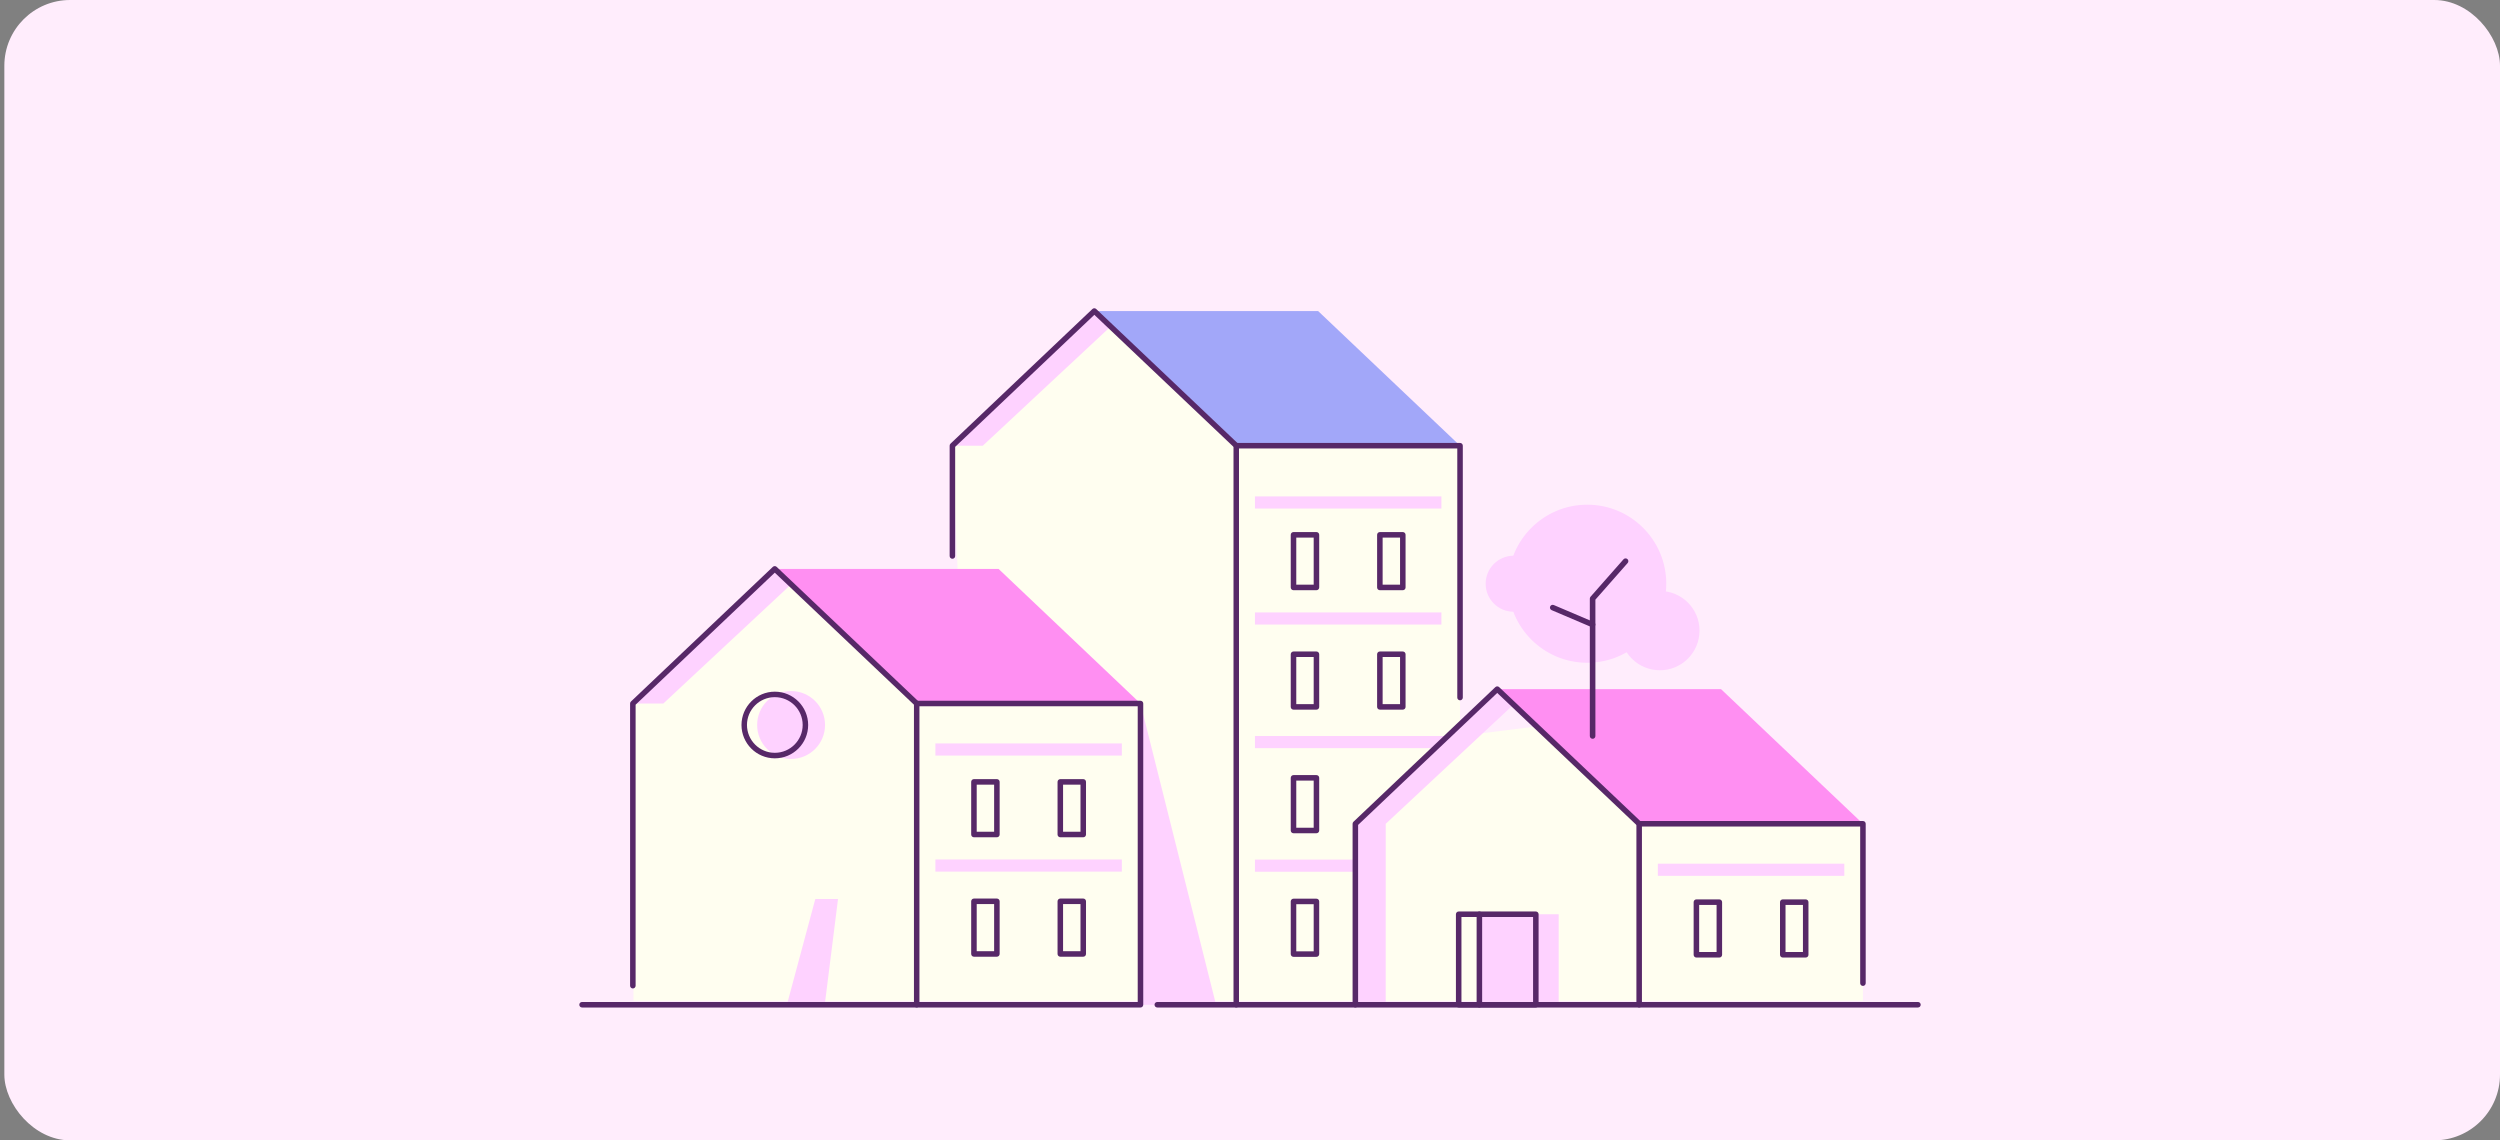 <?xml version="1.0" encoding="UTF-8"?><svg id="Layer_1" xmlns="http://www.w3.org/2000/svg" viewBox="0 0 570 260"><rect x="0" y="0" width="570" height="260" fill="#808080" stroke="none"/><defs><style>.cls-1{fill:#572868;}.cls-2{opacity:.48;}.cls-2,.cls-3,.cls-4{fill:#fed2ff;}.cls-5{fill:#a2a7f9;}.cls-5,.cls-6,.cls-4{fill-rule:evenodd;}.cls-7{fill:#fffef0;}.cls-6{fill:#ff8ff2;}.cls-8{fill:#ffedfc;}</style></defs><rect class="cls-8" x=".99" width="569.01" height="260" rx="15" ry="15"/><polygon class="cls-7" points="424.75 228.2 144.42 228.2 144.42 160.29 176.66 129.7 218.35 130.33 217.16 101.62 249.52 70.91 282.75 101.62 332.89 101.62 332.89 167.81 392.89 160.29 424.75 187.82 424.75 228.2"/><circle class="cls-2" cx="358.56" cy="127.94" r="6.39"/><circle class="cls-3" cx="361.89" cy="133.09" r="18.02"/><circle class="cls-3" cx="378.45" cy="143.78" r="9.04"/><circle class="cls-3" cx="345.12" cy="133.09" r="6.39"/><polygon class="cls-4" points="185.89 204.97 191.07 204.97 188.04 229.09 179.41 229.09 185.89 204.97"/><polygon class="cls-4" points="260.03 160.41 277.26 229.09 260.03 229.09 260.03 160.41"/><polygon class="cls-4" points="217.16 101.62 224.08 101.62 253.23 74.44 249.52 70.91 217.16 101.62"/><path class="cls-5" d="M332.89,101.62l-32.36-30.7h-51.02l32.35,30.7h51.02"/><rect class="cls-3" x="286.13" y="139.63" width="42.51" height="2.77"/><rect class="cls-3" x="286.13" y="167.81" width="43.33" height="2.77"/><rect class="cls-3" x="286.13" y="195.99" width="22.9" height="2.77"/><rect class="cls-3" x="286.13" y="113.18" width="42.51" height="2.77"/><polygon class="cls-4" points="144.3 160.41 151.23 160.41 180.37 133.23 176.66 129.7 144.3 160.41"/><circle class="cls-3" cx="180.37" cy="165.3" r="7.74"/><path class="cls-6" d="M260.03,160.41l-32.36-30.7h-51.02l32.35,30.7h51.02"/><rect class="cls-3" x="213.27" y="195.96" width="42.51" height="2.77"/><rect class="cls-3" x="213.27" y="169.5" width="42.51" height="2.77"/><rect class="cls-3" x="337.3" y="208.45" width="18.08" height="20.63"/><polygon class="cls-4" points="309.02 187.82 309.02 229.09 315.94 229.09 315.95 187.82 345.09 160.64 341.38 157.12 309.02 187.82"/><path class="cls-6" d="M424.75,187.82l-32.36-30.7h-51.02l32.35,30.7h51.02"/><rect class="cls-3" x="377.99" y="196.92" width="42.51" height="2.77"/><path class="cls-1" d="M363.11,168.44c-.35,0-.63-.28-.63-.63v-31.33c0-.15.06-.3.16-.42l7.52-8.54c.12-.14.29-.21.47-.21.15,0,.3.06.42.16.26.23.29.63.06.89l-7.36,8.36v31.1c0,.35-.28.63-.63.63Z"/><path class="cls-1" d="M363.11,143.03c-.08,0-.17-.02-.25-.05l-9.09-3.87c-.32-.14-.47-.51-.33-.83.1-.23.33-.38.58-.38.08,0,.17.02.25.05l9.09,3.87c.32.14.47.51.33.83-.1.23-.33.38-.58.38Z"/><path class="cls-1" d="M281.87,229.71c-.35,0-.63-.28-.63-.63s.28-.63.63-.63h27.15c.35,0,.63.28.63.63s-.28.63-.63.63h-27.15Z"/><path class="cls-1" d="M332.89,159.67c-.35,0-.63-.28-.63-.63v-56.79h-50.39c-.35,0-.63-.28-.63-.63s.28-.63.63-.63h51.02c.35,0,.63.28.63.63v57.42c0,.35-.28.63-.63.63Z"/><path class="cls-1" d="M263.86,229.71c-.35,0-.63-.28-.63-.63s.28-.63.63-.63h17.38v-126.57l-31.73-30.1-31.73,30.1v24.89c0,.35-.28.63-.63.63s-.63-.28-.63-.63v-25.16c0-.17.07-.34.2-.46l32.35-30.7c.12-.11.27-.17.43-.17s.32.06.43.17l32.36,30.7c.12.12.2.28.2.46v127.47c0,.35-.28.63-.63.63h-18.01Z"/><path class="cls-1" d="M294.92,134.57c-.35,0-.63-.28-.63-.63v-12c0-.35.28-.63.63-.63h5.23c.35,0,.63.28.63.63v12c0,.35-.28.63-.63.63h-5.23ZM295.55,133.31h3.97v-10.74h-3.97v10.74Z"/><path class="cls-1" d="M314.61,134.57c-.35,0-.63-.28-.63-.63v-12c0-.35.28-.63.63-.63h5.23c.35,0,.63.28.63.63v12c0,.35-.28.63-.63.63h-5.23ZM315.24,133.31h3.97v-10.74h-3.97v10.74Z"/><path class="cls-1" d="M294.92,161.8c-.35,0-.63-.28-.63-.63v-12c0-.35.28-.63.63-.63h5.23c.35,0,.63.28.63.63v12c0,.35-.28.63-.63.63h-5.23ZM295.55,160.54h3.97v-10.74h-3.97v10.74Z"/><path class="cls-1" d="M314.61,161.8c-.35,0-.63-.28-.63-.63v-12c0-.35.28-.63.63-.63h5.23c.35,0,.63.28.63.63v12c0,.35-.28.63-.63.63h-5.23ZM315.24,160.54h3.97v-10.74h-3.97v10.74Z"/><path class="cls-1" d="M294.92,189.98c-.35,0-.63-.28-.63-.63v-12c0-.35.28-.63.63-.63h5.23c.35,0,.63.28.63.63v12c0,.35-.28.63-.63.63h-5.23ZM295.55,188.72h3.97v-10.74h-3.97v10.74Z"/><path class="cls-1" d="M294.92,218.16c-.35,0-.63-.28-.63-.63v-12c0-.35.28-.63.63-.63h5.23c.35,0,.63.28.63.63v12c0,.35-.28.63-.63.63h-5.23ZM295.55,216.9h3.97v-10.74h-3.97v10.74Z"/><path class="cls-1" d="M209.01,229.71c-.35,0-.63-.28-.63-.63s.28-.63.63-.63h50.39v-67.42h-50.39c-.35,0-.63-.28-.63-.63s.28-.63.63-.63h51.02c.35,0,.63.28.63.63v68.68c0,.35-.28.63-.63.63h-51.02Z"/><path class="cls-1" d="M132.71,229.71c-.35,0-.63-.28-.63-.63s.28-.63.63-.63h75.67v-67.78l-31.73-30.1-31.73,30.1v64.07c0,.35-.28.63-.63.63s-.63-.28-.63-.63v-64.34c0-.17.07-.34.2-.46l32.35-30.7c.12-.11.27-.17.43-.17s.32.06.43.17l32.36,30.7c.12.12.2.28.2.46v68.68c0,.35-.28.63-.63.63h-76.3Z"/><path class="cls-1" d="M176.66,172.9c-4.19,0-7.6-3.41-7.6-7.6s3.41-7.6,7.6-7.6,7.6,3.41,7.6,7.6-3.41,7.6-7.6,7.6ZM176.66,158.95c-3.5,0-6.35,2.85-6.35,6.34s2.85,6.35,6.35,6.35,6.35-2.85,6.35-6.35-2.85-6.34-6.35-6.34Z"/><path class="cls-1" d="M222.06,190.9c-.35,0-.63-.28-.63-.63v-12c0-.35.28-.63.63-.63h5.23c.35,0,.63.28.63.63v12c0,.35-.28.63-.63.63h-5.23ZM222.69,189.64h3.97v-10.74h-3.97v10.74Z"/><path class="cls-1" d="M241.75,190.9c-.35,0-.63-.28-.63-.63v-12c0-.35.28-.63.63-.63h5.23c.35,0,.63.28.63.63v12c0,.35-.28.63-.63.63h-5.23ZM242.38,189.64h3.97v-10.74h-3.97v10.74Z"/><path class="cls-1" d="M222.06,218.13c-.35,0-.63-.28-.63-.63v-12c0-.35.28-.63.63-.63h5.23c.35,0,.63.28.63.63v12c0,.35-.28.63-.63.63h-5.23ZM222.69,216.87h3.97v-10.74h-3.97v10.74Z"/><path class="cls-1" d="M241.75,218.13c-.35,0-.63-.28-.63-.63v-12c0-.35.28-.63.63-.63h5.23c.35,0,.63.28.63.63v12c0,.35-.28.63-.63.63h-5.23ZM242.38,216.87h3.97v-10.74h-3.97v10.74Z"/><path class="cls-1" d="M373.73,229.71c-.35,0-.63-.28-.63-.63s.28-.63.63-.63h63.56c.35,0,.63.28.63.63s-.28.63-.63.63h-63.56Z"/><path class="cls-1" d="M424.75,224.79c-.35,0-.63-.28-.63-.63v-35.71h-50.39c-.35,0-.63-.28-.63-.63s.28-.63.63-.63h51.02c.35,0,.63.28.63.63v36.34c0,.35-.28.63-.63.63Z"/><path class="cls-1" d="M309.02,229.71c-.35,0-.63-.28-.63-.63v-41.26c0-.17.07-.34.2-.46l32.35-30.7c.12-.11.27-.17.43-.17s.32.06.43.17l32.36,30.7c.12.12.2.28.2.46v41.26c0,.35-.28.63-.63.63h-64.71ZM309.65,188.09v40.36h63.45v-40.36l-31.73-30.1-31.73,30.1Z"/><path class="cls-1" d="M386.78,218.32c-.35,0-.63-.28-.63-.63v-12c0-.35.28-.63.63-.63h5.23c.35,0,.63.28.63.63v12c0,.35-.28.63-.63.63h-5.23ZM387.41,217.06h3.97v-10.74h-3.97v10.74Z"/><path class="cls-1" d="M406.47,218.32c-.35,0-.63-.28-.63-.63v-12c0-.35.28-.63.63-.63h5.23c.35,0,.63.28.63.63v12c0,.35-.28.63-.63.63h-5.23ZM407.1,217.06h3.97v-10.74h-3.97v10.74Z"/><path class="cls-1" d="M332.58,229.71c-.35,0-.63-.28-.63-.63v-20.63c0-.35.28-.63.63-.63h17.59c.35,0,.63.28.63.63v20.63c0,.35-.28.63-.63.63h-17.59ZM333.21,228.45h16.33v-19.37h-16.33v19.37Z"/><path class="cls-1" d="M337.3,229.71c-.35,0-.63-.28-.63-.63v-20.63c0-.35.28-.63.63-.63s.63.28.63.63v20.63c0,.35-.28.63-.63.63Z"/></svg>